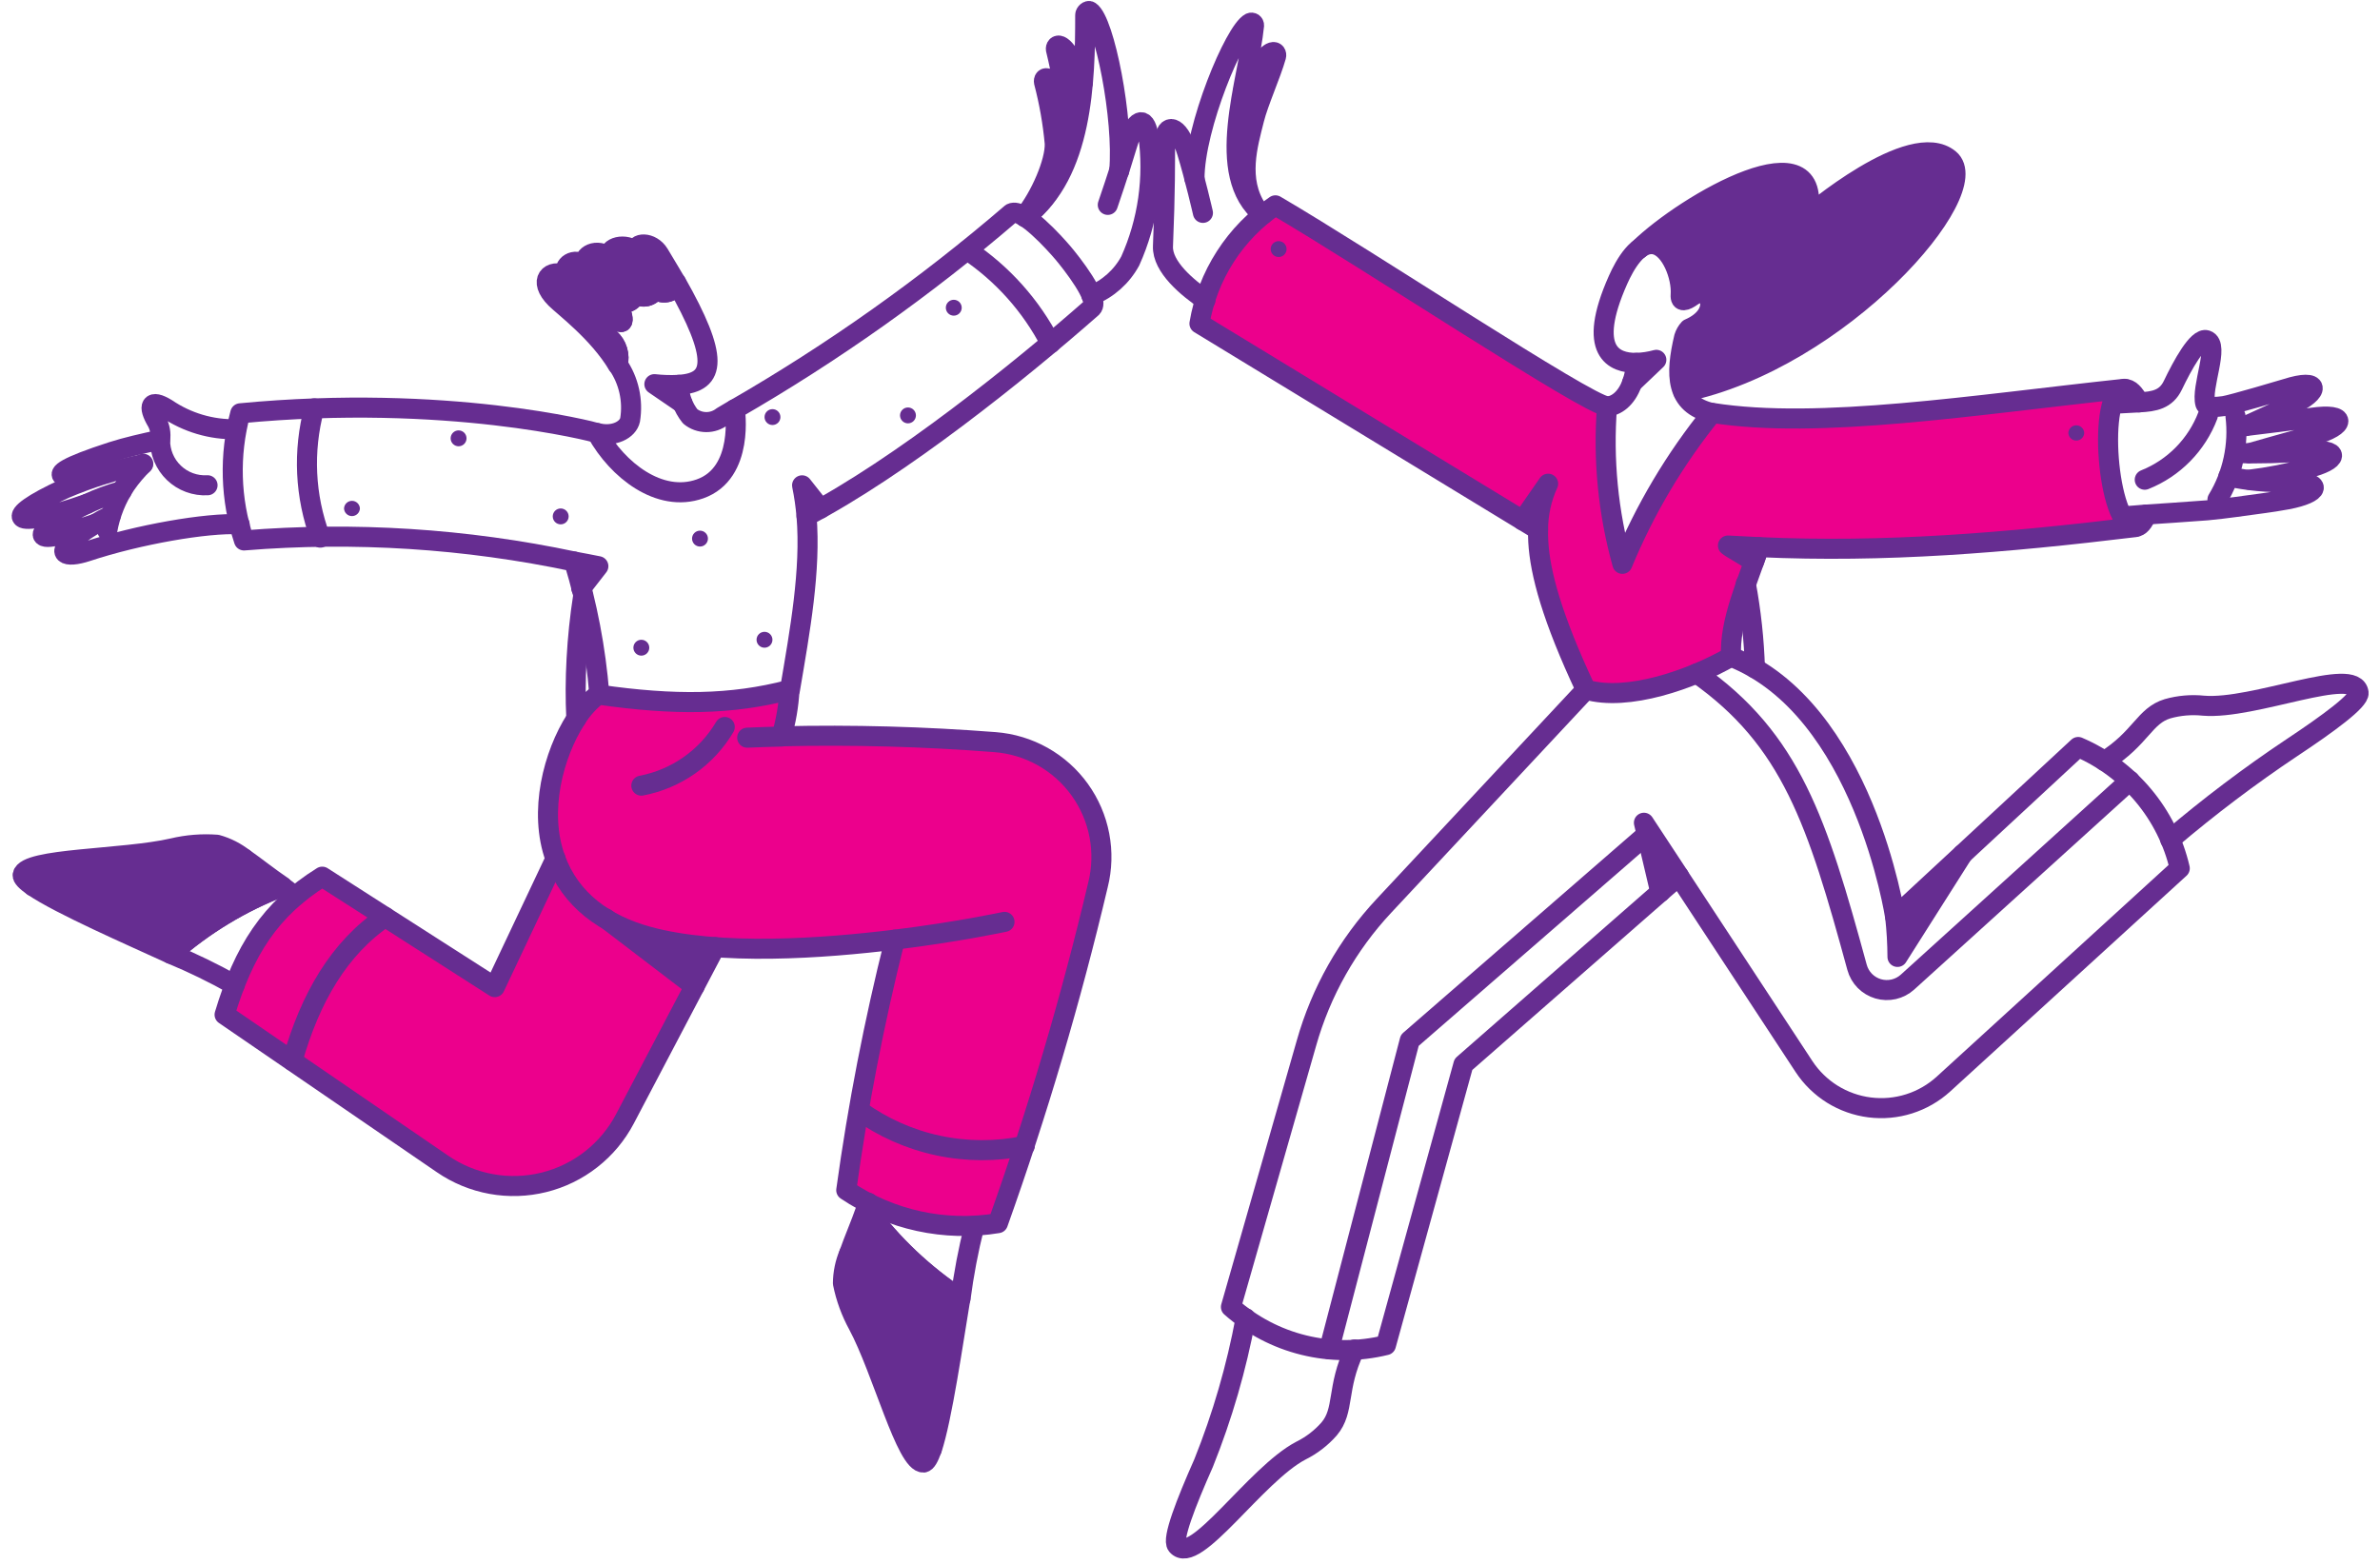 <svg width="178" height="117" viewBox="0 0 178 117" fill="none" xmlns="http://www.w3.org/2000/svg">
<path d="M159.669 39.428C157.577 39.428 156.79 29.243 158.883 29.08C147.567 30.285 135.948 32.136 128.05 30.881C125.277 34.3 123.014 38.104 121.334 42.173C120.266 38.343 119.878 34.355 120.186 30.391C118.684 30.269 102.288 19.397 95.384 15.359C93.887 16.372 92.612 17.678 91.636 19.198C90.659 20.718 90.002 22.421 89.703 24.203L113.899 38.923L115.804 36.179C115.359 37.275 115.11 38.44 115.068 39.623C114.999 42 115.768 45.477 118.633 51.583C121.43 52.422 125.993 51.128 129.471 49.118C129.314 46.933 130.38 44.258 131.184 42.022C130.567 41.57 129.918 41.161 129.244 40.798C139.498 41.474 149.147 40.709 159.669 39.428Z" fill="#EC008C"/>
<path d="M74.426 55.49C69.111 55.074 63.779 54.928 58.45 55.053C58.782 53.92 58.982 52.753 59.044 51.574C54.674 52.71 50.444 52.745 44.816 51.942V51.872C42.202 53.602 39.919 59.735 41.559 64.243L37.02 73.827L24.086 65.575C20.188 68.004 18.23 71.116 16.797 75.888L33.105 87.057C34.199 87.808 35.439 88.318 36.745 88.555C38.05 88.792 39.391 88.75 40.679 88.43C41.967 88.112 43.173 87.524 44.217 86.705C45.261 85.888 46.121 84.857 46.738 83.683L51.947 73.773L45.373 68.752C46.337 69.315 47.373 69.745 48.451 70.032C53.818 71.518 61.665 70.924 66.943 70.277C65.391 76.452 64.177 82.707 63.308 89.015C66.636 91.254 70.695 92.135 74.652 91.479C77.608 83.194 80.106 74.752 82.134 66.191C82.437 64.973 82.471 63.703 82.234 62.471C81.996 61.239 81.493 60.072 80.76 59.054C80.026 58.035 79.08 57.189 77.986 56.574C76.892 55.958 75.677 55.588 74.426 55.49Z" fill="#EC008C"/>
<path d="M123.895 26.906L122.055 28.654C122.225 28.169 122.331 27.664 122.369 27.151C122.885 27.126 123.397 27.044 123.895 26.906Z" fill="#662D91"/>
<path d="M131.551 40.916C131.429 41.266 131.307 41.633 131.167 42.02C130.55 41.568 129.901 41.159 129.227 40.797C130.013 40.829 130.782 40.882 131.551 40.916Z" fill="#662D91"/>
<path d="M145.779 11.898C142.916 9.521 135.152 16.198 135.152 16.198C136.584 9.137 126.097 15.187 122.566 18.628C124.384 17.177 125.835 20.323 125.678 22.106C125.678 22.526 125.905 22.614 126.552 22.159C127.898 21.18 128.859 23.505 126.325 24.588C126.154 24.772 126.029 24.992 125.957 25.232C125.492 26.551 125.462 27.985 125.869 29.322C137.633 26.914 148.628 14.258 145.779 11.898Z" fill="#662D91"/>
<path d="M125.571 65.525L124.173 66.731L122.949 61.539L125.571 65.525Z" fill="#662D91"/>
<path d="M45.273 68.688L51.951 73.774L53.507 70.838C50.633 70.764 47.816 70.028 45.273 68.688Z" fill="#662D91"/>
<path d="M51.043 30.165L48.945 28.75C49.548 28.823 50.156 28.846 50.763 28.82C50.811 29.276 50.905 29.727 51.043 30.165Z" fill="#662D91"/>
<path d="M115.786 36.18C115.341 37.276 115.091 38.441 115.05 39.623L113.879 38.907L115.786 36.18Z" fill="#662D91"/>
<path d="M59.992 36.297C60.148 37.059 60.259 37.829 60.324 38.604C60.656 38.447 61.023 38.255 61.391 38.062L59.992 36.297Z" fill="#662D91"/>
<path d="M64.762 90.449C64.36 91.603 63.853 92.757 63.504 93.769C63.775 94.932 64.198 96.055 64.762 97.108C66.527 100.377 68.293 106.792 69.691 108.4C70.46 106.11 71.282 100.36 71.823 97.126C69.095 95.333 66.705 93.073 64.762 90.449Z" fill="#662D91"/>
<path d="M18.233 64.196C17.041 64.144 15.847 64.256 14.684 64.528C11.049 65.367 4.39 65.367 2.484 66.294C4.477 67.657 9.808 69.982 12.779 71.346C15.236 69.179 18.059 67.468 21.117 66.294C20.086 65.594 19.107 64.808 18.233 64.196Z" fill="#662D91"/>
<path d="M49.291 19C48.715 18.056 47.452 18.109 47.578 18.825C46.793 18.126 45.429 18.457 45.586 19.262C44.643 18.493 43.541 19.105 43.768 19.839C42.947 19.21 42.056 19.839 42.335 20.591C41.164 20.084 40.185 20.959 41.566 22.339C42.161 22.933 44.747 24.855 46.198 27.285C46.287 26.935 46.279 26.568 46.174 26.223C46.069 25.878 45.872 25.568 45.603 25.327C44.17 24.243 45.149 22.951 46.058 23.841C46.862 24.628 46.6 23.473 46.023 22.443C46.142 22.546 46.286 22.617 46.441 22.65C46.595 22.683 46.756 22.677 46.907 22.632C47.059 22.587 47.196 22.504 47.308 22.392C47.419 22.28 47.5 22.141 47.544 21.989C47.658 22.076 47.79 22.136 47.931 22.167C48.071 22.197 48.216 22.196 48.357 22.165C48.497 22.133 48.628 22.071 48.742 21.983C48.856 21.896 48.949 21.784 49.016 21.657C49.66 22.111 50.536 21.832 50.571 21.15C50.183 20.484 49.746 19.75 49.291 19Z" fill="#662D91"/>
<path d="M44.751 42.349L43.475 43.992C43.301 43.311 43.126 42.646 42.934 42C43.525 42.105 44.751 42.349 44.751 42.349Z" fill="#662D91"/>
<path d="M26.918 38.032C26.912 38.185 26.847 38.331 26.736 38.437C26.625 38.543 26.478 38.603 26.324 38.603C26.171 38.603 26.023 38.543 25.912 38.437C25.802 38.331 25.736 38.185 25.73 38.032C25.736 37.878 25.802 37.733 25.912 37.627C26.023 37.52 26.171 37.461 26.324 37.461C26.478 37.461 26.625 37.52 26.736 37.627C26.847 37.733 26.912 37.878 26.918 38.032Z" fill="#662D91"/>
<path d="M34.892 32.786C34.892 32.943 34.829 33.094 34.718 33.206C34.606 33.317 34.455 33.38 34.297 33.38C34.14 33.38 33.989 33.317 33.877 33.206C33.766 33.094 33.703 32.943 33.703 32.786C33.703 32.628 33.766 32.477 33.877 32.365C33.989 32.254 34.14 32.191 34.297 32.191C34.455 32.191 34.606 32.254 34.718 32.365C34.829 32.477 34.892 32.628 34.892 32.786Z" fill="#662D91"/>
<path d="M42.529 38.626C42.529 38.783 42.466 38.934 42.354 39.046C42.243 39.157 42.092 39.22 41.934 39.22C41.777 39.22 41.625 39.157 41.514 39.046C41.403 38.934 41.34 38.783 41.34 38.626C41.34 38.468 41.403 38.317 41.514 38.205C41.625 38.094 41.777 38.031 41.934 38.031C42.092 38.031 42.243 38.094 42.354 38.205C42.466 38.317 42.529 38.468 42.529 38.626Z" fill="#662D91"/>
<path d="M52.947 40.286C52.947 40.443 52.884 40.594 52.772 40.706C52.661 40.817 52.51 40.88 52.352 40.88C52.194 40.88 52.043 40.817 51.932 40.706C51.821 40.594 51.758 40.443 51.758 40.286C51.758 40.128 51.821 39.977 51.932 39.865C52.043 39.754 52.194 39.691 52.352 39.691C52.51 39.691 52.661 39.754 52.772 39.865C52.884 39.977 52.947 40.128 52.947 40.286Z" fill="#662D91"/>
<path d="M58.368 31.196C58.368 31.354 58.306 31.505 58.194 31.616C58.083 31.727 57.932 31.79 57.774 31.79C57.616 31.79 57.465 31.727 57.354 31.616C57.242 31.505 57.18 31.354 57.18 31.196C57.18 31.038 57.242 30.887 57.354 30.776C57.465 30.664 57.616 30.602 57.774 30.602C57.932 30.602 58.083 30.664 58.194 30.776C58.306 30.887 58.368 31.038 58.368 31.196Z" fill="#662D91"/>
<path d="M68.501 31.071C68.501 31.229 68.439 31.38 68.327 31.491C68.216 31.602 68.064 31.665 67.907 31.665C67.749 31.665 67.598 31.602 67.487 31.491C67.375 31.38 67.312 31.229 67.312 31.071C67.312 30.913 67.375 30.762 67.487 30.651C67.598 30.539 67.749 30.477 67.907 30.477C68.064 30.477 68.216 30.539 68.327 30.651C68.439 30.762 68.501 30.913 68.501 31.071Z" fill="#662D91"/>
<path d="M71.927 23.016C71.927 23.174 71.864 23.325 71.753 23.436C71.641 23.548 71.49 23.61 71.333 23.61C71.175 23.61 71.024 23.548 70.912 23.436C70.801 23.325 70.738 23.174 70.738 23.016C70.738 22.859 70.801 22.707 70.912 22.596C71.024 22.485 71.175 22.422 71.333 22.422C71.49 22.422 71.641 22.485 71.753 22.596C71.864 22.707 71.927 22.859 71.927 23.016Z" fill="#662D91"/>
<path d="M48.56 48.446C48.56 48.603 48.497 48.755 48.386 48.866C48.274 48.977 48.123 49.04 47.965 49.04C47.808 49.04 47.657 48.977 47.545 48.866C47.434 48.755 47.371 48.603 47.371 48.446C47.371 48.288 47.434 48.137 47.545 48.026C47.657 47.914 47.808 47.852 47.965 47.852C48.123 47.852 48.274 47.914 48.386 48.026C48.497 48.137 48.56 48.288 48.56 48.446Z" fill="#662D91"/>
<path d="M57.771 47.852C57.771 48.01 57.708 48.161 57.597 48.272C57.485 48.384 57.334 48.447 57.176 48.447C57.019 48.447 56.868 48.384 56.756 48.272C56.645 48.161 56.582 48.01 56.582 47.852C56.582 47.694 56.645 47.543 56.756 47.432C56.868 47.32 57.019 47.258 57.176 47.258C57.334 47.258 57.485 47.32 57.597 47.432C57.708 47.543 57.771 47.694 57.771 47.852Z" fill="#662D91"/>
<path d="M159.972 30.097C159.36 30.132 158.276 30.184 158.031 30.202C158.486 28.752 159.292 28.733 159.972 30.097Z" fill="#662D91"/>
<path d="M160.531 38.484C160.094 39.673 159.377 39.725 158.766 38.624C159.273 38.593 159.884 38.537 160.531 38.484Z" fill="#662D91"/>
<path d="M96.224 18.63C96.224 18.787 96.161 18.938 96.05 19.05C95.939 19.161 95.787 19.224 95.629 19.224C95.472 19.224 95.32 19.161 95.209 19.05C95.098 18.938 95.035 18.787 95.035 18.63C95.035 18.472 95.098 18.321 95.209 18.209C95.32 18.098 95.472 18.035 95.629 18.035C95.787 18.035 95.939 18.098 96.05 18.209C96.161 18.321 96.224 18.472 96.224 18.63Z" fill="#662D91"/>
<path d="M155.879 32.383C155.873 32.537 155.808 32.682 155.697 32.788C155.587 32.895 155.438 32.954 155.286 32.954C155.132 32.954 154.984 32.895 154.874 32.788C154.762 32.682 154.698 32.537 154.691 32.383C154.698 32.23 154.762 32.085 154.874 31.978C154.984 31.872 155.132 31.812 155.286 31.812C155.438 31.812 155.587 31.872 155.697 31.978C155.808 32.085 155.873 32.23 155.879 32.383Z" fill="#662D91"/>
<path d="M141.917 71.574C141.911 70.569 141.854 69.566 141.742 68.567L146.794 63.883L141.917 71.574Z" fill="#662D91"/>
<path d="M130.57 43.656C130.958 45.745 131.185 47.861 131.252 49.984" stroke="#662D91" stroke-width="1.5" stroke-linecap="round" stroke-linejoin="round"/>
<path d="M43.104 53.744C43.033 52.264 43.039 50.782 43.122 49.304C43.206 47.729 43.369 46.16 43.611 44.602" stroke="#662D91" stroke-width="1.5" stroke-linecap="round" stroke-linejoin="round"/>
<path d="M122.373 27.141C122.882 27.126 123.386 27.05 123.877 26.914L122.059 28.645" stroke="#662D91" stroke-width="1.5" stroke-linecap="round" stroke-linejoin="round"/>
<path d="M167.925 31.877L171.369 30.304C173.553 29.308 173.577 28.245 170.967 29.081C170.808 29.131 166.929 30.285 166.317 30.374C165.845 30.443 165.029 30.513 164.937 30.199C164.586 29.003 166.041 25.772 165.024 25.445C164.361 25.232 163.228 27.317 162.507 28.818C162.003 29.869 161.127 30.042 159.973 30.094" stroke="#662D91" stroke-width="1.5" stroke-linecap="round" stroke-linejoin="round"/>
<path d="M167.293 31.948C167.293 31.948 172.537 31.304 172.887 31.249C175.612 30.852 175.421 31.881 173.096 32.525C170.876 33.139 168.202 33.905 168.202 33.905" stroke="#662D91" stroke-width="1.5" stroke-linecap="round" stroke-linejoin="round"/>
<path d="M167.293 33.891C169.013 33.942 170.735 33.895 172.45 33.751C175.193 33.536 174.896 34.45 172.572 35.027C171.139 35.419 169.678 35.705 168.202 35.883" stroke="#662D91" stroke-width="1.5" stroke-linecap="round" stroke-linejoin="round"/>
<path d="M160.527 38.486C160.527 38.486 164.321 38.238 165.055 38.172C166.47 38.043 167.923 37.817 169.337 37.63C169.827 37.564 170.404 37.475 171.068 37.354C173.517 36.894 173.881 35.985 171.103 36.06C169.611 36.096 168.121 35.955 166.663 35.641" stroke="#662D91" stroke-width="1.5" stroke-linecap="round" stroke-linejoin="round"/>
<path d="M167.19 31.109C167.456 33.287 166.981 35.49 165.844 37.365" stroke="#662D91" stroke-width="1.5" stroke-linecap="round" stroke-linejoin="round"/>
<path d="M165.126 31.074C164.716 32.159 164.084 33.146 163.271 33.974C162.459 34.802 161.484 35.451 160.406 35.881" stroke="#662D91" stroke-width="1.5" stroke-linecap="round" stroke-linejoin="round"/>
<path d="M131.559 40.924C131.437 41.274 131.315 41.641 131.175 42.028C130.266 41.416 129.495 41.021 129.234 40.805C130.021 40.837 130.79 40.889 131.559 40.924Z" stroke="#662D91" stroke-width="1.5" stroke-linecap="round" stroke-linejoin="round"/>
<path d="M113.879 38.924L115.784 36.18C115.289 37.261 115.032 38.436 115.03 39.625" stroke="#662D91" stroke-width="1.5" stroke-linecap="round" stroke-linejoin="round"/>
<path d="M120.191 30.394C120.823 30.394 121.64 29.851 122.061 28.646C122.23 28.16 122.336 27.655 122.376 27.142C120.733 27.16 118.622 26.314 121.012 20.938C121.527 19.782 122.525 18.015 123.765 18.286C124.971 18.55 125.799 20.685 125.697 22.058C125.656 22.647 126.065 22.503 126.55 22.158C127.904 21.19 128.857 23.503 126.323 24.587C126.154 24.772 126.028 24.991 125.955 25.231C125.3 27.991 125.277 30.264 128.052 30.894" stroke="#662D91" stroke-width="1.5" stroke-linecap="round" stroke-linejoin="round"/>
<path d="M122.582 18.632C126.113 15.188 136.601 9.14 135.168 16.202C135.168 16.202 142.927 9.526 145.795 11.902C148.647 14.263 137.666 26.916 125.903 29.329" stroke="#662D91" stroke-width="1.5" stroke-linecap="round" stroke-linejoin="round"/>
<path d="M159.673 39.428C157.604 39.428 156.793 29.243 158.886 29.08C147.662 30.276 136.023 32.148 128.054 30.881C125.281 34.3 123.018 38.104 121.338 42.173C120.27 38.343 119.882 34.355 120.19 30.391C118.688 30.269 102.292 19.397 95.388 15.359C93.891 16.372 92.616 17.678 91.64 19.198C90.663 20.718 90.006 22.421 89.707 24.203L115.032 39.623C115.025 39.905 115.032 40.201 115.048 40.518C115.177 42.862 116.074 46.2 118.6 51.576C121.723 52.508 126.564 50.792 129.472 49.111C129.288 46.557 130.777 43.334 131.563 40.923C140.967 41.353 149.947 40.608 159.673 39.428Z" stroke="#662D91" stroke-width="1.5" stroke-linecap="round" stroke-linejoin="round"/>
<path d="M118.613 51.578L103.511 67.746C100.783 70.66 98.793 74.184 97.709 78.024L92.062 97.757C93.621 99.134 95.489 100.113 97.508 100.609C99.526 101.106 101.636 101.106 103.654 100.609L109.45 79.613C126.602 64.601 123.664 67.166 125.566 65.525L134.918 79.77C135.467 80.606 136.191 81.311 137.039 81.841C137.889 82.368 138.841 82.707 139.833 82.831C140.825 82.956 141.832 82.864 142.785 82.562C143.738 82.26 144.614 81.755 145.353 81.082L163.024 64.948C162.559 62.945 161.629 61.079 160.309 59.502C158.99 57.925 157.316 56.681 155.426 55.872L141.734 68.568C141.734 68.568 139.374 52.994 129.447 49.113" stroke="#662D91" stroke-width="1.5" stroke-linecap="round" stroke-linejoin="round"/>
<path d="M124.173 66.731L122.949 61.539L125.571 65.525" stroke="#662D91" stroke-width="1.5" stroke-linecap="round" stroke-linejoin="round"/>
<path d="M93.164 98.594C92.475 102.301 91.421 105.931 90.018 109.431C88.686 112.436 87.643 115.127 88.025 115.584C89.363 117.184 93.913 110.273 97.289 108.505C98.094 108.106 98.813 107.554 99.405 106.879C100.591 105.479 99.929 103.855 101.31 100.936" stroke="#662D91" stroke-width="1.5" stroke-linecap="round" stroke-linejoin="round"/>
<path d="M162.31 62.797C165.205 60.334 168.24 58.04 171.4 55.929C174.143 54.11 176.468 52.398 176.398 51.821C176.151 49.758 168.569 53.101 164.792 52.782C163.895 52.689 162.987 52.766 162.118 53.01C160.37 53.538 160.143 55.195 157.398 56.925" stroke="#662D91" stroke-width="1.5" stroke-linecap="round" stroke-linejoin="round"/>
<path d="M89.336 13.367C89.336 9.504 92.341 2.3 93.514 1.709C93.545 1.695 93.579 1.689 93.612 1.692C93.646 1.695 93.678 1.707 93.707 1.726C93.734 1.746 93.757 1.772 93.771 1.803C93.786 1.834 93.792 1.868 93.79 1.902C93.388 6.029 90.71 13.078 94.442 16.047" stroke="#662D91" stroke-width="1.5" stroke-linecap="round" stroke-linejoin="round"/>
<path d="M90.159 22.442C88.814 21.533 86.915 19.958 86.978 18.422C87.154 14.175 87.127 12.181 87.135 10.503C87.142 9.262 88.118 9.226 88.778 11.377C89.358 13.264 89.967 15.922 89.967 15.922" stroke="#662D91" stroke-width="1.5" stroke-linecap="round" stroke-linejoin="round"/>
<path d="M92.973 6.796C93.341 6.184 93.739 5.554 93.899 5.294C95.067 3.393 95.537 3.859 95.437 4.21C95.048 5.585 94.109 7.653 93.794 8.929C93.325 10.806 92.526 13.428 94.015 15.658" stroke="#662D91" stroke-width="1.5" stroke-linecap="round" stroke-linejoin="round"/>
<path d="M75.126 68.953C75.126 68.953 71.647 69.705 66.945 70.282" stroke="#662D91" stroke-width="1.5" stroke-linecap="round" stroke-linejoin="round"/>
<path d="M43.051 53.832C43.506 53.075 44.105 52.415 44.816 51.892V51.962C50.444 52.766 54.675 52.731 59.045 51.594C58.983 52.772 58.783 53.94 58.45 55.072C63.763 54.95 69.088 55.095 74.426 55.509C75.676 55.606 76.89 55.974 77.983 56.588C79.075 57.202 80.021 58.047 80.753 59.065C81.486 60.083 81.987 61.248 82.222 62.479C82.458 63.71 82.422 64.978 82.116 66.194C80.092 74.757 77.595 83.2 74.636 91.487C70.678 92.143 66.62 91.261 63.291 89.022C64.161 82.715 65.375 76.46 66.927 70.284C61.649 70.928 53.803 71.52 48.435 70.04C45.255 69.163 42.662 67.332 41.535 64.219C40.248 60.686 41.407 56.401 43.051 53.832Z" stroke="#662D91" stroke-width="1.5" stroke-linecap="round" stroke-linejoin="round"/>
<path d="M58.47 55.09C57.596 55.107 56.739 55.142 55.883 55.177" stroke="#662D91" stroke-width="1.5" stroke-linecap="round" stroke-linejoin="round"/>
<path d="M53.488 70.841L46.736 83.689C46.118 84.863 45.259 85.893 44.214 86.711C43.17 87.53 41.964 88.118 40.676 88.436C39.388 88.755 38.047 88.797 36.742 88.56C35.437 88.324 34.196 87.813 33.102 87.062L16.797 75.894C18.232 71.116 20.193 68.003 24.1 65.572L37.003 73.833L41.548 64.219" stroke="#662D91" stroke-width="1.5" stroke-linecap="round" stroke-linejoin="round"/>
<path d="M45.289 68.688L51.949 73.774" stroke="#662D91" stroke-width="1.5" stroke-linecap="round" stroke-linejoin="round"/>
<path d="M51.039 30.168L48.941 28.734C49.545 28.802 50.154 28.82 50.761 28.787" stroke="#662D91" stroke-width="1.5" stroke-linecap="round" stroke-linejoin="round"/>
<path d="M54.957 30.602C54.642 30.794 54.327 30.97 54.013 31.162C53.671 31.43 53.248 31.575 52.814 31.571C52.379 31.568 51.958 31.418 51.621 31.144C51.085 30.472 50.785 29.643 50.766 28.784C53.578 28.619 53.749 26.729 50.572 21.129C50.539 21.292 50.463 21.443 50.352 21.567C50.242 21.692 50.1 21.784 49.942 21.836C49.783 21.887 49.614 21.896 49.452 21.861C49.289 21.826 49.139 21.748 49.016 21.636C48.953 21.767 48.862 21.882 48.748 21.972C48.635 22.062 48.502 22.126 48.361 22.158C48.219 22.19 48.072 22.189 47.931 22.157C47.789 22.124 47.657 22.059 47.544 21.968C47.5 22.12 47.419 22.258 47.308 22.37C47.197 22.483 47.059 22.565 46.908 22.611C46.757 22.656 46.596 22.662 46.442 22.63C46.287 22.597 46.143 22.525 46.023 22.422C46.618 23.453 46.862 24.607 46.058 23.82C45.149 22.929 44.17 24.239 45.605 25.307C45.873 25.547 46.071 25.857 46.175 26.202C46.28 26.547 46.288 26.914 46.199 27.264C47.028 28.473 47.36 29.956 47.125 31.404C46.967 32.139 45.919 32.715 44.641 32.382C46.165 35.121 49.302 37.645 52.353 36.566C55.71 35.384 54.957 30.602 54.957 30.602Z" stroke="#662D91" stroke-width="1.5" stroke-linecap="round" stroke-linejoin="round"/>
<path d="M76.676 16.238C80.993 12.973 81.163 6.069 81.163 1.119C81.163 0.961 81.39 0.751 81.512 0.843C82.604 1.553 84.057 8.914 83.707 12.787" stroke="#662D91" stroke-width="1.5" stroke-linecap="round" stroke-linejoin="round"/>
<path d="M81.629 22.106C82.868 21.608 83.894 20.693 84.531 19.519C85.862 16.557 86.327 13.279 85.875 10.063C85.637 8.666 84.912 8.787 84.284 10.902C83.724 12.79 82.851 15.324 82.851 15.324" stroke="#662D91" stroke-width="1.5" stroke-linecap="round" stroke-linejoin="round"/>
<path d="M76.602 16.192C77.805 14.72 78.937 12.107 78.885 10.728C78.744 9.182 78.475 7.65 78.081 6.148C78.002 5.78 78.461 5.291 79.794 7.804" stroke="#662D91" stroke-width="1.5" stroke-linecap="round" stroke-linejoin="round"/>
<path d="M60.32 38.608C60.255 37.833 60.144 37.063 59.988 36.301L61.366 38.042" stroke="#662D91" stroke-width="1.5" stroke-linecap="round" stroke-linejoin="round"/>
<path d="M59.063 51.592H59.081C59.832 47.152 60.654 42.659 60.322 38.605C67.302 34.943 76.173 27.846 81.665 23.014C82.288 22.391 80.107 19.633 79.507 18.925C78.892 18.199 76.485 15.527 75.636 15.952C69.22 21.468 62.302 26.371 54.973 30.599" stroke="#662D91" stroke-width="1.5" stroke-linecap="round" stroke-linejoin="round"/>
<path d="M72.871 91.709C72.42 93.493 72.076 95.302 71.839 97.128C69.104 95.337 66.712 93.069 64.777 90.433C64.847 90.28 64.906 90.123 64.952 89.961" stroke="#662D91" stroke-width="1.5" stroke-linecap="round" stroke-linejoin="round"/>
<path d="M64.761 97.104C64.197 96.051 63.774 94.928 63.503 93.766C63.206 94.469 63.049 95.223 63.043 95.987C63.263 97.075 63.646 98.124 64.179 99.097C65.98 102.453 67.78 109.48 69.074 109.393C69.266 109.375 69.476 109.008 69.685 108.396C68.309 106.792 66.544 100.377 64.761 97.104Z" stroke="#662D91" stroke-width="1.5" stroke-linecap="round" stroke-linejoin="round"/>
<path d="M64.762 90.453C64.36 91.607 63.853 92.76 63.504 93.773C63.775 94.936 64.198 96.059 64.762 97.112C66.527 100.381 68.293 106.796 69.691 108.404C70.46 106.114 71.282 100.364 71.823 97.13C69.095 95.337 66.705 93.077 64.762 90.453Z" stroke="#662D91" stroke-width="1.5" stroke-linecap="round" stroke-linejoin="round"/>
<path d="M17.549 73.672C16.007 72.801 14.413 72.025 12.777 71.347C15.227 69.184 18.045 67.479 21.098 66.312C21.57 66.627 21.64 66.749 22.094 67.012" stroke="#662D91" stroke-width="1.5" stroke-linecap="round" stroke-linejoin="round"/>
<path d="M16.222 63.182C15.114 63.1 13.999 63.188 12.918 63.446C9.212 64.301 1.942 64.161 1.694 65.437C1.659 65.63 1.956 65.927 2.481 66.294C4.386 65.367 11.045 65.367 14.698 64.546C15.86 64.273 17.054 64.16 18.247 64.215C17.649 63.737 16.96 63.386 16.222 63.182Z" stroke="#662D91" stroke-width="1.5" stroke-linecap="round" stroke-linejoin="round"/>
<path d="M18.233 64.196C17.041 64.144 15.847 64.256 14.684 64.528C11.049 65.367 4.39 65.367 2.484 66.294C4.477 67.657 9.808 69.982 12.779 71.346C15.236 69.179 18.059 67.468 21.117 66.294C20.086 65.594 19.107 64.808 18.233 64.196Z" stroke="#662D91" stroke-width="1.5" stroke-linecap="round" stroke-linejoin="round"/>
<path d="M7.131 39.183C6.467 39.411 5.609 39.671 4.739 39.935C3.13 40.421 2.537 40.127 4.145 39.026C5.665 37.994 7.343 37.214 9.113 36.719" stroke="#662D91" stroke-width="1.5" stroke-linecap="round" stroke-linejoin="round"/>
<path d="M10.715 34.691C10.23 35.165 9.791 35.684 9.403 36.242C8.708 37.283 8.238 38.458 8.023 39.691" stroke="#662D91" stroke-width="1.5" stroke-linecap="round" stroke-linejoin="round"/>
<path d="M6.521 37.682C0.7 39.727 -0.03 38.773 4.843 36.546C6.723 35.741 8.681 35.13 10.685 34.723" stroke="#662D91" stroke-width="1.5" stroke-linecap="round" stroke-linejoin="round"/>
<path d="M17.922 39.217C15.487 39.081 10.291 39.989 6.523 41.241C4.879 41.783 4.001 41.425 5.823 40.052C6.591 39.478 7.414 38.982 8.28 38.57" stroke="#662D91" stroke-width="1.5" stroke-linecap="round" stroke-linejoin="round"/>
<path d="M7.832 35.426C5.875 35.88 1.415 36.048 8.356 33.8C9.44 33.45 10.748 33.156 11.975 32.891C12.044 32.436 11.964 31.97 11.748 31.563C11.012 30.33 11.26 29.83 12.464 30.567C13.993 31.607 15.807 32.144 17.656 32.105" stroke="#662D91" stroke-width="1.5" stroke-linecap="round" stroke-linejoin="round"/>
<path d="M11.973 32.891C11.965 33.352 12.053 33.81 12.23 34.236C12.408 34.663 12.671 35.047 13.005 35.367C13.338 35.686 13.733 35.934 14.166 36.093C14.599 36.253 15.061 36.322 15.522 36.295" stroke="#662D91" stroke-width="1.5" stroke-linecap="round" stroke-linejoin="round"/>
<path d="M50.567 21.147C50.532 21.829 49.658 22.108 49.011 21.654C48.945 21.781 48.852 21.893 48.738 21.98C48.624 22.068 48.492 22.13 48.352 22.162C48.212 22.193 48.067 22.194 47.926 22.164C47.786 22.133 47.654 22.073 47.539 21.986C47.495 22.138 47.414 22.276 47.303 22.388C47.192 22.5 47.054 22.583 46.903 22.628C46.751 22.673 46.591 22.68 46.437 22.647C46.282 22.614 46.138 22.542 46.019 22.439C46.595 23.471 46.858 24.625 46.053 23.838C45.145 22.947 44.169 24.236 45.599 25.324C45.868 25.564 46.065 25.874 46.17 26.219C46.275 26.564 46.283 26.932 46.193 27.281C44.743 24.853 42.156 22.93 41.562 22.335C40.182 20.956 41.16 20.081 42.331 20.587C42.055 19.836 42.943 19.207 43.764 19.836C43.536 19.1 44.639 18.49 45.581 19.259C45.424 18.455 46.788 18.123 47.574 18.822C47.452 18.105 48.713 18.051 49.287 18.997C49.747 19.747 50.567 21.147 50.567 21.147Z" stroke="#662D91" stroke-width="1.5" stroke-linecap="round" stroke-linejoin="round"/>
<path d="M43.473 43.992L44.751 42.349C44.122 42.227 43.528 42.104 42.934 42" stroke="#662D91" stroke-width="1.5" stroke-linecap="round" stroke-linejoin="round"/>
<path d="M44.645 32.385C44.417 32.297 33.421 29.431 17.971 30.913C17.133 34.042 17.229 37.347 18.247 40.422C26.508 39.75 34.823 40.281 42.932 41.998C43.916 45.218 44.549 48.535 44.819 51.891" stroke="#662D91" stroke-width="1.5" stroke-linecap="round" stroke-linejoin="round"/>
<path d="M23.499 30.547C22.645 33.738 22.803 37.116 23.954 40.213" stroke="#662D91" stroke-width="1.5" stroke-linecap="round" stroke-linejoin="round"/>
<path d="M72.352 18.719C74.979 20.476 77.118 22.87 78.568 25.678" stroke="#662D91" stroke-width="1.5" stroke-linecap="round" stroke-linejoin="round"/>
<path d="M159.972 30.097C159.36 30.132 158.276 30.184 158.031 30.202C158.486 28.752 159.292 28.733 159.972 30.097Z" stroke="#662D91" stroke-width="1.5" stroke-linecap="round" stroke-linejoin="round"/>
<path d="M160.531 38.484C160.094 39.673 159.377 39.725 158.766 38.624C159.273 38.593 159.884 38.537 160.531 38.484Z" stroke="#662D91" stroke-width="1.5" stroke-linecap="round" stroke-linejoin="round"/>
<path d="M126.898 50.367C133.978 55.335 135.914 61.468 138.889 72.355C138.993 72.735 139.192 73.082 139.468 73.364C139.745 73.644 140.088 73.849 140.467 73.961C140.845 74.071 141.245 74.083 141.629 73.996C142.013 73.907 142.368 73.723 142.661 73.459L159.289 58.391" stroke="#662D91" stroke-width="1.5" stroke-linecap="round" stroke-linejoin="round"/>
<path d="M99.406 100.921L105.436 77.814L123.16 62.414" stroke="#662D91" stroke-width="1.5" stroke-linecap="round" stroke-linejoin="round"/>
<path d="M54.205 54.375C53.536 55.508 52.634 56.485 51.558 57.242C50.482 57.998 49.257 58.517 47.965 58.763" stroke="#662D91" stroke-width="1.5" stroke-linecap="round" stroke-linejoin="round"/>
<path d="M64.254 83.059C66.023 84.335 68.039 85.229 70.172 85.684C72.306 86.139 74.511 86.144 76.647 85.7" stroke="#662D91" stroke-width="1.5" stroke-linecap="round" stroke-linejoin="round"/>
<path d="M28.806 68.586C25.381 70.893 23.194 74.634 21.867 79.35" stroke="#662D91" stroke-width="1.5" stroke-linecap="round" stroke-linejoin="round"/>
<path d="M146.789 63.883L141.913 71.574C141.908 70.569 141.85 69.566 141.738 68.567" stroke="#662D91" stroke-width="1.5" stroke-linecap="round" stroke-linejoin="round"/>
<path d="M76.68 16.238C79.184 14.35 79.794 11.546 79.881 8.995C79.702 7.211 79.398 5.441 78.972 3.699C78.917 3.35 79.409 2.93 80.406 4.94L80.983 6.195" stroke="#662D91" stroke-width="1.5" stroke-linecap="round" stroke-linejoin="round"/>
</svg>
